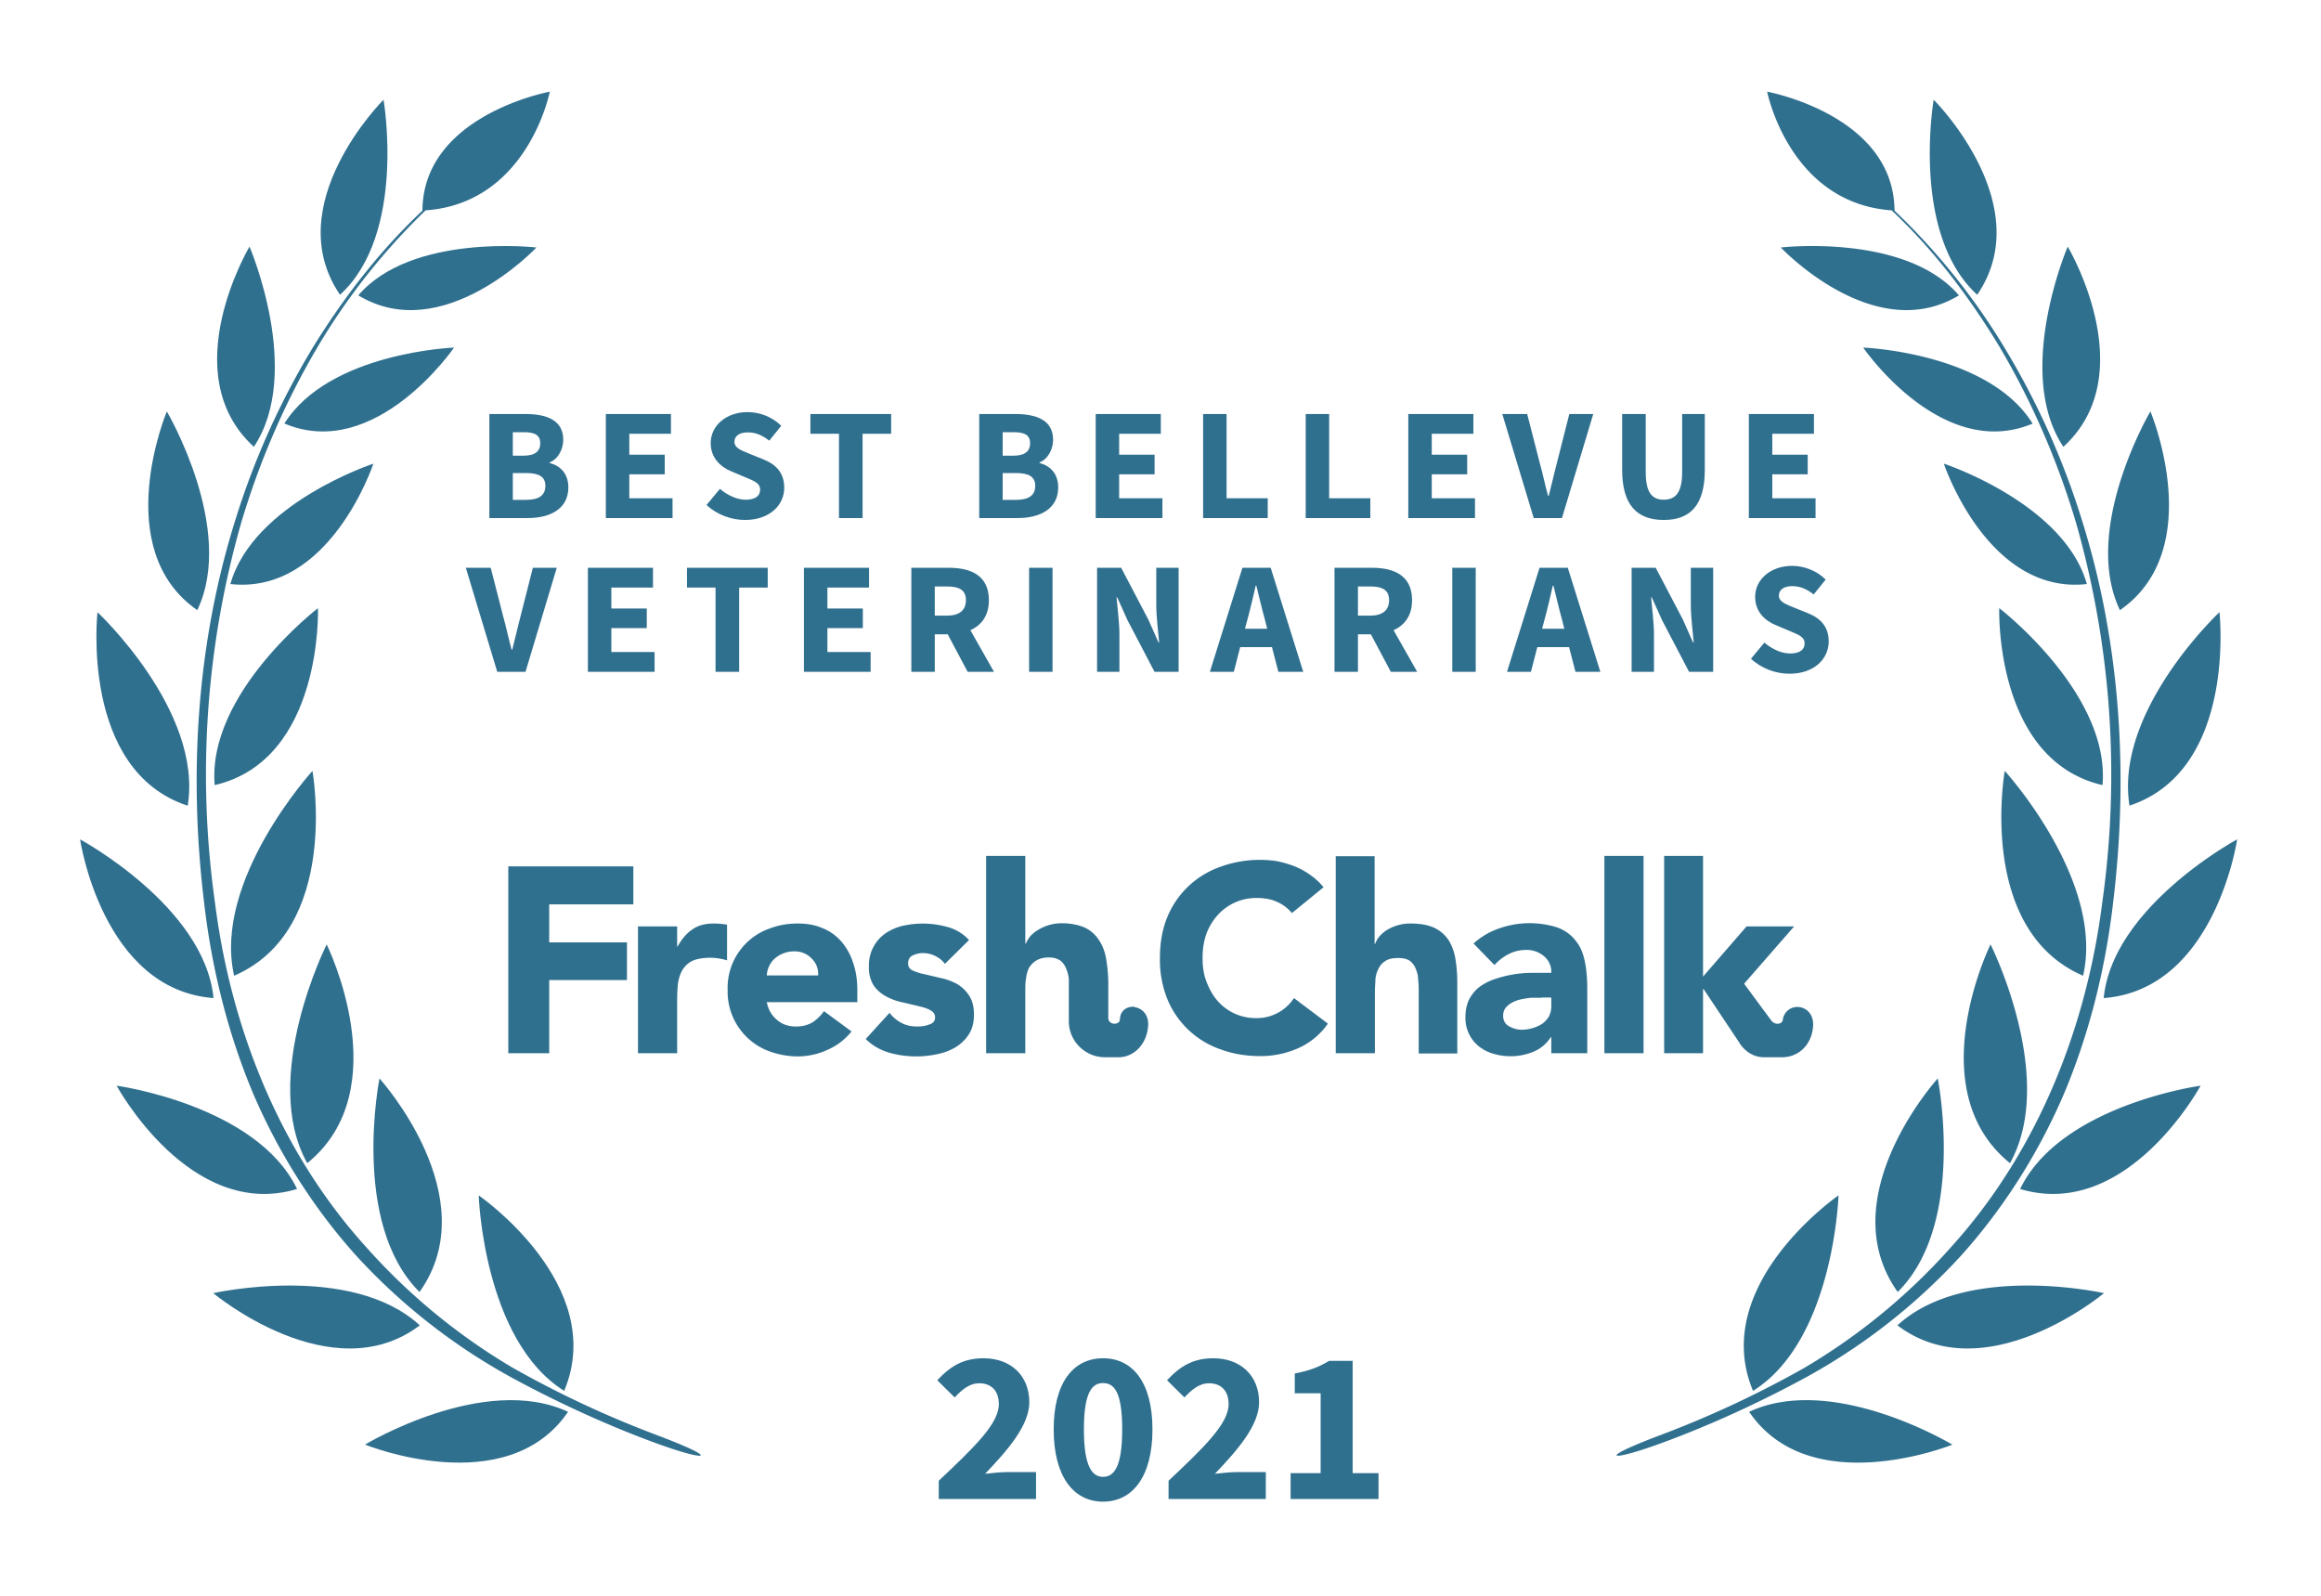 <svg xmlns="http://www.w3.org/2000/svg" width="800" height="550">
  <rect width="100%" height="100%" fill="none"/>
  <!-- <g fill="#30708f"> -->
  <g fill="#30708f">
    <path d="M572.1 494.7c-23 8.7-16.6 9 .5 2.7 17-6.2 35.2-14.6 51-23.3a208.3 208.3 0 0 0 52.4-41.4c14.9-16.6 27-35.9 35.7-56.4 8.6-20.7 14-42.6 16.6-64.8 5.4-44 2.7-89.4-10.6-131.9a267.8 267.8 0 0 0-27.3-60.6A227.5 227.5 0 0 0 653 72.6c-.2-33-43.9-41-43.9-41S616.7 70 652 72.5c14.7 13.8 26.9 30 37.3 47.2 11.2 19 20 39.4 26.3 60.6a315.9 315.9 0 0 1 9 130.8c-5.5 43.5-22.5 86-52 118.6a211.4 211.4 0 0 1-50.6 41.7 354.5 354.5 0 0 1-49.9 23.3z"/>
    <path d="M681.5 101.6c-23-21-15-67.2-15-67.2.1 0 36.2 36.2 15 67.2zM675.2 101.8c-29.2 17.7-61.4-16.5-61.4-16.5s43-5 61.4 16.5zM700.6 146c-31.4 13.2-58.4-26.2-58.4-26.2s43.1 1.6 58.4 26.2zM670 159.8s15.1 45.3 49.3 41.5c-7.9-27.9-49.3-41.5-49.3-41.5zM689.1 209.6s38.3 29.4 35.6 61c-37.4-8.7-35.6-61-35.6-61zM691 265.7s34.5 37.8 27 70.6c-36.8-15.9-27-70.6-27-70.6zM692.8 400.9c-31.4-25.4-6.7-75.4-6.7-75.4s23.1 46 6.7 75.4zM654.1 445.3c-23.3-32.7 13.8-73.6 13.8-73.6s10 50-13.8 73.6zM604.2 479.3C589 442.8 633.7 412 633.7 412s-1.6 50-29.5 67.4zM711.2 154c-17.1-25.7 1.5-69 1.5-69s26.1 43.8-1.5 69zM730.7 210.3c-13.4-28 10.5-68.5 10.5-68.5s19.9 47.4-10.5 68.5zM734 277.7C728.7 245 765 211 765 211s6.1 54.5-31.1 66.7zM725.1 344c3.1-31.6 46-54.7 46-54.7s-7.6 51.8-46 54.7zM758.5 374.2s-25.3 46.7-62.2 35.6c14-29 62.2-35.6 62.2-35.6zM725.2 445.7s-40.8 34.1-71.2 11.1c23.7-21.8 71.2-11.1 71.2-11.1zM673 497.9s-49 19.8-70.1-11.3c28.9-13.5 70 11.3 70 11.3zM226.6 494.7c23 8.7 16.7 9-.5 2.7-17-6.2-35.2-14.6-51-23.3a208.3 208.3 0 0 1-52.4-41.4c-14.9-16.6-27-35.9-35.7-56.4-8.6-20.7-14-42.6-16.6-64.8-5.4-44-2.7-89.4 10.6-131.9a267.8 267.8 0 0 1 27.3-60.6c10.5-16.9 22.8-32.8 37.3-46.4.2-33 43.9-41 43.9-41S182 70 146.7 72.5a224.4 224.4 0 0 0-37.3 47.2c-11.2 19-20 39.4-26.3 60.6a315.9 315.9 0 0 0-9 130.8c5.5 43.5 22.5 86 52 118.6a211.4 211.4 0 0 0 50.6 41.7 354.5 354.5 0 0 0 49.9 23.3z"/>
    <path d="M117.2 101.6c23-21 15-67.2 15-67.2-.1 0-36.2 36.2-15 67.2zM123.5 101.8c29.2 17.7 61.4-16.5 61.4-16.5s-43-5-61.4 16.5zM98.1 146c31.4 13.2 58.4-26.2 58.4-26.2S113.4 121.4 98 146zM128.7 159.8s-15 45.3-49.3 41.5c7.9-27.9 49.3-41.5 49.3-41.5zM109.6 209.6S71.3 239 74 270.6c37.4-8.7 35.6-61 35.6-61zM107.7 265.7s-34.5 37.8-27 70.6c36.8-15.9 27-70.6 27-70.6zM105.9 400.9c31.4-25.4 6.7-75.4 6.7-75.4s-23.1 46-6.7 75.4zM144.6 445.3c23.3-32.7-13.8-73.6-13.8-73.6s-10 50 13.8 73.6zM194.5 479.3C209.7 442.8 165 412 165 412s1.6 50 29.5 67.4zM87.5 154c17.1-25.7-1.5-69-1.5-69s-26.1 43.8 1.5 69zM68 210.3c13.4-28-10.5-68.5-10.5-68.5S37.6 189.2 68 210.3zM64.7 277.7C70 245 33.6 211 33.6 211s-6.1 54.5 31.1 66.7zM73.6 344c-3.1-31.6-46-54.7-46-54.7s7.6 51.8 46 54.7zM40.2 374.2s25.3 46.7 62.2 35.6c-14-29-62.2-35.6-62.2-35.6zM73.5 445.7s40.8 34.1 71.2 11.1C121 435 73.5 445.7 73.5 445.7zM125.8 497.9s48.8 19.8 70-11.3c-28.9-13.5-70 11.3-70 11.3z"/>
    <path d="M175.2 363h14.1v-25.2h26.8v-13h-26.8v-13.1h29v-13.1h-43.1zM445.3 314.7a14 14 0 0 0-5.2-3.9c-2-.9-4.3-1.3-7-1.3a17.8 17.8 0 0 0-13.3 5.8 20 20 0 0 0-4 6.6c-.9 2.6-1.3 5.3-1.3 8.3 0 3 .4 5.8 1.4 8.3 1 2.5 2.2 4.7 3.8 6.5a17.4 17.4 0 0 0 13 5.9A15.3 15.3 0 0 0 446 344l11.7 8.8a24.6 24.6 0 0 1-10.3 8.5 32 32 0 0 1-13 2.7c-5 0-9.6-.8-13.9-2.4a30.6 30.6 0 0 1-18.2-17.4 36.4 36.4 0 0 1-2.5-14c0-5.2.8-9.8 2.5-14a30.7 30.7 0 0 1 18.2-17.4 39.6 39.6 0 0 1 19.6-2c2 .4 4 1 5.9 1.7a26 26 0 0 1 5.4 2.9c1.8 1.2 3.4 2.7 4.8 4.4zM219.9 319.3h13.5v7h.1c1.5-2.7 3.2-4.7 5.2-6 2-1.4 4.4-2 7.4-2a26.8 26.8 0 0 1 4.5.4V331a20.4 20.4 0 0 0-5.7-.9c-2.6 0-4.7.4-6.1 1a8.2 8.2 0 0 0-3.5 3.1c-.8 1.3-1.3 2.8-1.6 4.6-.2 1.8-.3 3.8-.3 6V363h-13.5v-43.7zM293.5 355.5a21.5 21.5 0 0 1-8.2 6.3 24.6 24.6 0 0 1-10.3 2.3c-3.3 0-6.5-.6-9.4-1.6a21.9 21.9 0 0 1-14.8-21.3 21.7 21.7 0 0 1 14.8-21.3c3-1.1 6-1.6 9.4-1.6 3.2 0 6 .5 8.5 1.6 2.6 1 4.7 2.6 6.5 4.6a21 21 0 0 1 4 7.2c1 2.8 1.5 6 1.5 9.5v4.2h-31.2c.5 2.6 1.7 4.6 3.5 6.1 1.8 1.6 4 2.3 6.6 2.3 2.2 0 4-.5 5.6-1.4 1.5-1 2.9-2.3 4-3.9zM282 336.2c.1-2.3-.6-4.2-2.2-5.8a8 8 0 0 0-6-2.5 10.1 10.1 0 0 0-6.9 2.6 8.5 8.5 0 0 0-2.6 5.7zM325.7 332.2a9.6 9.6 0 0 0-7.8-3.7c-1.1 0-2.3.3-3.3.8-1.1.5-1.6 1.5-1.6 2.8 0 1 .5 1.9 1.6 2.4s2.6 1 4.2 1.3l5.5 1.3c2 .4 3.8 1.1 5.5 2 1.7 1 3.1 2.3 4.2 4 1.1 1.6 1.7 3.8 1.7 6.6s-.6 5.1-1.9 7a14.1 14.1 0 0 1-4.7 4.4 20 20 0 0 1-6.4 2.3 34.3 34.3 0 0 1-16.3-.6c-3.2-1-5.8-2.5-8-4.7l8.2-9c1.2 1.5 2.6 2.7 4.2 3.5 1.5.8 3.3 1.2 5.3 1.2 1.6 0 3-.2 4.2-.7 1.3-.4 2-1.2 2-2.4s-.6-2-1.8-2.6c-1-.6-2.5-1-4.2-1.4l-5.5-1.3c-2-.4-3.7-1.1-5.4-2-1.7-.9-3.2-2.2-4.3-3.8a11.6 11.6 0 0 1-1.6-6.6 13.3 13.3 0 0 1 5.7-11.3 18 18 0 0 1 5.9-2.6 31.6 31.6 0 0 1 15.5.4c2.9.8 5.4 2.3 7.4 4.5zM534.7 357.5h-.2c-1.5 2.3-3.5 4-6 5a20.6 20.6 0 0 1-13.7.7c-1.9-.5-3.5-1.4-5-2.5a12.5 12.5 0 0 1-4.7-10.1c0-2.5.5-4.6 1.4-6.4 1-1.7 2.2-3.2 3.8-4.3 1.6-1.1 3.4-2 5.4-2.6a40.1 40.1 0 0 1 13-2h6a7 7 0 0 0-2.6-5.8 9.2 9.2 0 0 0-6-2.1c-2.2 0-4.3.5-6 1.4-2 1-3.5 2.2-5 3.8l-7.2-7.4a25 25 0 0 1 8.8-5.2 31.5 31.5 0 0 1 20.2-.3c2.6 1 4.6 2.5 6.1 4.4 1.6 1.9 2.6 4.2 3.2 7 .6 2.8.9 6 .9 9.7V363h-12.4zm-3.3-13.6h-3.8c-1.6.2-3 .4-4.4.8-1.4.5-2.6 1-3.6 2-1 .8-1.5 2-1.5 3.4 0 1.6.7 2.9 2 3.6 1.4.8 2.9 1.2 4.4 1.2a13.4 13.4 0 0 0 7-2c1-.7 1.8-1.6 2.4-2.6.5-1 .8-2.2.8-3.6v-2.9h-3.3zM553 363v-68h13.5v68zM473.8 295v30.3h.2a8 8 0 0 1 1.5-2.6 12 12 0 0 1 2.6-2.2 15.4 15.4 0 0 1 8-2.2c3.5 0 6.2.5 8.3 1.5 2.1 1 3.8 2.5 5 4.4 1.1 1.8 1.9 4 2.3 6.6.4 2.5.6 5.2.6 8.1v24.2H489v-21.5c0-1.2 0-2.5-.2-3.9 0-1.3-.3-2.6-.8-3.7-.4-1.2-1.1-2-2-2.8-1-.7-2.3-1-4-1-1.8 0-3.2.2-4.3.9-1 .6-1.9 1.4-2.4 2.5-.6 1-1 2.2-1.2 3.6l-.2 4V363h-13.5v-67.9h13.5zM587 340.9h.2l12.2 18.3s2.7 5.2 8.7 5.2h6.1c5.7 0 10.1-4.2 10.7-10.3.5-4.7-2.5-6.8-4.8-7a5 5 0 0 0-5.6 4.4c-.2 1.5-2.6 2-4 .2l-9.3-12.6v-.1l17.2-19.7H602l-15 17.3V295h-13.4v68H587v-22.1zM391 347c-2.2-.2-4.9 1-5 4.4-.1 2-4 2-4-.6v-11.9c0-3-.3-5.7-.7-8.2-.4-2.5-1.2-4.7-2.4-6.5a11.9 11.9 0 0 0-4.8-4.4c-2.2-1-4.9-1.6-8.3-1.6a15.8 15.8 0 0 0-8 2.3 12 12 0 0 0-2.7 2.2c-.7.9-1.2 1.7-1.5 2.5h-.2V295h-13.5v68h13.5v-21.8c0-1.4 0-2.8.3-4.1.1-1.3.5-2.5 1-3.6.7-1 1.5-1.9 2.6-2.5 1-.6 2.4-1 4.2-1 1.7 0 3 .4 4 1.1.9.7 1.6 1.7 2 2.8.5 1.2.8 2.4.9 3.7V352c0 6.8 5.6 12.4 12.5 12.4h4.6c5.2 0 9.6-4.3 10.2-10.4.5-4.7-2.5-6.6-4.7-6.9z"/>
    <path d="M168.67 178.55L181.98 178.55C189.74 178.55 195.90 175.31 195.90 167.99C195.90 163.21 193.09 160.51 189.46 159.58L189.46 159.36C192.38 158.26 194.14 154.79 194.14 151.60C194.14 144.73 188.36 142.69 180.94 142.69L168.67 142.69ZM176.76 157.05L176.76 148.96L180.61 148.96C184.40 148.96 186.22 150.01 186.22 152.81C186.22 155.40 184.51 157.05 180.55 157.05ZM176.76 172.28L176.76 163.04L181.32 163.04C185.78 163.04 187.98 164.31 187.98 167.44C187.98 170.74 185.72 172.28 181.32 172.28ZM208.82 178.55L231.81 178.55L231.81 171.73L216.91 171.73L216.91 163.48L229.12 163.48L229.12 156.72L216.91 156.72L216.91 149.51L231.26 149.51L231.26 142.69L208.82 142.69ZM256.78 179.21C265.36 179.21 270.31 174.04 270.31 168.10C270.31 163.04 267.56 160.13 263.22 158.37L258.60 156.50C255.52 155.23 253.15 154.46 253.15 152.26C253.15 150.23 254.91 149.02 257.72 149.02C260.58 149.02 262.78 150.06 265.14 151.88L269.27 146.76C266.19 143.68 261.84 142.03 257.72 142.03C250.24 142.03 244.96 146.76 244.96 152.70C244.96 157.93 248.48 161.01 252.16 162.49L256.84 164.47C259.97 165.79 262.00 166.51 262.00 168.76C262.00 170.91 260.36 172.23 257 172.23C254.03 172.23 250.73 170.69 248.15 168.49L243.53 174.04C247.16 177.45 252.11 179.21 256.78 179.21ZM289.18 178.55L297.31 178.55L297.31 149.51L307.16 149.51L307.16 142.69L279.33 142.69L279.33 149.51L289.18 149.51ZM337.52 178.55L350.83 178.55C358.58 178.55 364.74 175.31 364.74 167.99C364.74 163.21 361.94 160.51 358.31 159.58L358.31 159.36C361.22 158.26 362.98 154.79 362.98 151.60C362.98 144.73 357.21 142.69 349.78 142.69L337.52 142.69ZM345.60 157.05L345.60 148.96L349.45 148.96C353.25 148.96 355.06 150.01 355.06 152.81C355.06 155.40 353.36 157.05 349.40 157.05ZM345.60 172.28L345.60 163.04L350.17 163.04C354.62 163.04 356.82 164.31 356.82 167.44C356.82 170.74 354.57 172.28 350.17 172.28ZM377.67 178.55L400.66 178.55L400.66 171.73L385.75 171.73L385.75 163.48L397.96 163.48L397.96 156.72L385.75 156.72L385.75 149.51L400.11 149.51L400.11 142.69L377.67 142.69ZM414.68 178.55L436.96 178.55L436.96 171.73L422.77 171.73L422.77 142.69L414.68 142.69ZM450.05 178.55L472.32 178.55L472.32 171.73L458.13 171.73L458.13 142.69L450.05 142.69ZM485.41 178.55L508.40 178.55L508.40 171.73L493.50 171.73L493.50 163.48L505.71 163.48L505.71 156.72L493.50 156.72L493.50 149.51L507.85 149.51L507.85 142.69L485.41 142.69ZM528.64 178.55L538.38 178.55L549.16 142.69L540.91 142.69L536.67 159.41C535.63 163.32 534.86 166.95 533.81 170.91L533.59 170.91C532.49 166.95 531.78 163.32 530.68 159.41L526.39 142.69L517.81 142.69ZM573.47 179.21C582.71 179.21 587.61 173.99 587.61 161.94L587.61 142.69L579.80 142.69L579.80 162.77C579.80 169.81 577.49 172.23 573.47 172.23C569.46 172.23 567.25 169.81 567.25 162.77L567.25 142.69L559.12 142.69L559.12 161.94C559.12 173.99 564.18 179.21 573.47 179.21ZM602.79 178.55L625.78 178.55L625.78 171.73L610.87 171.73L610.87 163.48L623.08 163.48L623.08 156.72L610.87 156.72L610.87 149.51L625.23 149.51L625.23 142.69L602.79 142.69Z"/>
<path d="M171.39 231.55L181.13 231.55L191.91 195.69L183.66 195.69L179.42 212.41C178.38 216.32 177.61 219.95 176.56 223.91L176.34 223.91C175.24 219.95 174.53 216.32 173.43 212.41L169.14 195.69L160.56 195.69ZM202.63 231.55L225.62 231.55L225.62 224.73L210.72 224.73L210.72 216.48L222.93 216.48L222.93 209.72L210.72 209.72L210.72 202.51L225.07 202.51L225.07 195.69L202.63 195.69ZM246.63 231.55L254.77 231.55L254.77 202.51L264.62 202.51L264.62 195.69L236.79 195.69L236.79 202.51L246.63 202.51ZM277.10 231.55L300.09 231.55L300.09 224.73L285.19 224.73L285.19 216.48L297.40 216.48L297.40 209.72L285.19 209.72L285.19 202.51L299.54 202.51L299.54 195.69L277.10 195.69ZM314.12 231.55L322.20 231.55L322.20 218.63L326.66 218.63L333.53 231.55L342.61 231.55L334.47 217.20C338.32 215.49 340.85 212.14 340.85 206.86C340.85 198.33 334.63 195.69 327.04 195.69L314.12 195.69ZM322.20 212.19L322.20 202.13L326.38 202.13C330.62 202.13 332.93 203.34 332.93 206.86C332.93 210.38 330.62 212.19 326.38 212.19ZM354.71 231.55L362.79 231.55L362.79 195.69L354.71 195.69ZM378.14 231.55L385.84 231.55L385.84 218.85C385.84 214.61 385.18 209.83 384.85 205.87L385.07 205.87L388.59 213.68L397.94 231.55L406.24 231.55L406.24 195.69L398.54 195.69L398.54 208.34C398.54 212.58 399.20 217.64 399.53 221.43L399.31 221.43L395.79 213.51L386.44 195.69L378.14 195.69ZM430.00 213.40C430.99 209.83 431.93 205.65 432.81 201.85L433.03 201.85C433.96 205.59 434.95 209.83 435.94 213.40L436.77 216.70L429.12 216.70ZM417.02 231.55L425.27 231.55L427.47 223.03L438.42 223.03L440.62 231.55L449.20 231.55L437.98 195.69L428.24 195.69ZM459.98 231.55L468.06 231.55L468.06 218.63L472.52 218.63L479.39 231.55L488.47 231.55L480.33 217.20C484.18 215.49 486.71 212.14 486.71 206.86C486.71 198.33 480.49 195.69 472.90 195.69L459.98 195.69ZM468.06 212.19L468.06 202.13L472.24 202.13C476.48 202.13 478.79 203.34 478.79 206.86C478.79 210.38 476.48 212.19 472.24 212.19ZM500.57 231.55L508.65 231.55L508.65 195.69L500.57 195.69ZM532.41 213.40C533.40 209.83 534.34 205.65 535.22 201.85L535.44 201.85C536.37 205.59 537.36 209.83 538.35 213.40L539.18 216.70L531.53 216.70ZM519.43 231.55L527.68 231.55L529.88 223.03L540.83 223.03L543.03 231.55L551.61 231.55L540.39 195.69L530.65 195.69ZM562.39 231.55L570.09 231.55L570.09 218.85C570.09 214.61 569.43 209.83 569.10 205.87L569.32 205.87L572.84 213.68L582.19 231.55L590.49 231.55L590.49 195.69L582.79 195.69L582.79 208.34C582.79 212.58 583.45 217.64 583.78 221.43L583.56 221.43L580.04 213.51L570.69 195.69L562.39 195.69ZM616.78 232.21C625.36 232.21 630.31 227.04 630.31 221.10C630.31 216.04 627.56 213.13 623.22 211.37L618.60 209.50C615.52 208.23 613.15 207.46 613.15 205.26C613.15 203.23 614.91 202.02 617.72 202.02C620.58 202.02 622.78 203.06 625.14 204.88L629.27 199.76C626.19 196.68 621.84 195.03 617.72 195.03C610.24 195.03 604.96 199.76 604.96 205.70C604.96 210.93 608.48 214.01 612.16 215.49L616.84 217.47C619.97 218.79 622.01 219.51 622.01 221.76C622.01 223.91 620.36 225.23 617.00 225.23C614.03 225.23 610.73 223.69 608.15 221.49L603.53 227.04C607.16 230.45 612.11 232.21 616.78 232.21Z"/>
<path d="M323.57 516.66L357.10 516.66L357.10 507.36L347.50 507.36C345.25 507.36 341.95 507.66 339.55 507.96C347.28 499.86 354.78 491.31 354.78 483.29C354.78 474.14 348.40 468.14 339.03 468.14C332.20 468.14 327.78 470.69 323.05 475.71L329.05 481.64C331.45 479.09 334.07 476.76 337.53 476.76C341.65 476.76 344.28 479.31 344.28 483.96C344.28 490.71 335.73 498.89 323.57 510.36ZM380.20 517.56C390.40 517.56 397.23 508.86 397.23 492.66C397.23 476.46 390.40 468.14 380.20 468.14C370.00 468.14 363.18 476.46 363.18 492.66C363.18 508.86 370.00 517.56 380.20 517.56ZM380.20 509.01C376.53 509.01 373.60 505.64 373.60 492.66C373.60 479.61 376.53 476.69 380.20 476.69C383.95 476.69 386.80 479.61 386.80 492.66C386.80 505.64 383.95 509.01 380.20 509.01ZM402.78 516.66L436.30 516.66L436.30 507.36L426.70 507.36C424.45 507.36 421.15 507.66 418.75 507.96C426.48 499.86 433.98 491.31 433.98 483.29C433.98 474.14 427.60 468.14 418.23 468.14C411.40 468.14 406.98 470.69 402.25 475.71L408.25 481.64C410.65 479.09 413.28 476.76 416.73 476.76C420.85 476.76 423.48 479.31 423.48 483.96C423.48 490.71 414.93 498.89 402.78 510.36ZM444.85 516.66L475.15 516.66L475.15 507.74L466.23 507.74L466.23 469.04L458.13 469.04C454.75 471.06 451.45 472.41 446.28 473.39L446.28 480.21L455.20 480.21L455.20 507.74L444.85 507.74Z"/>
  </g>
</svg>
